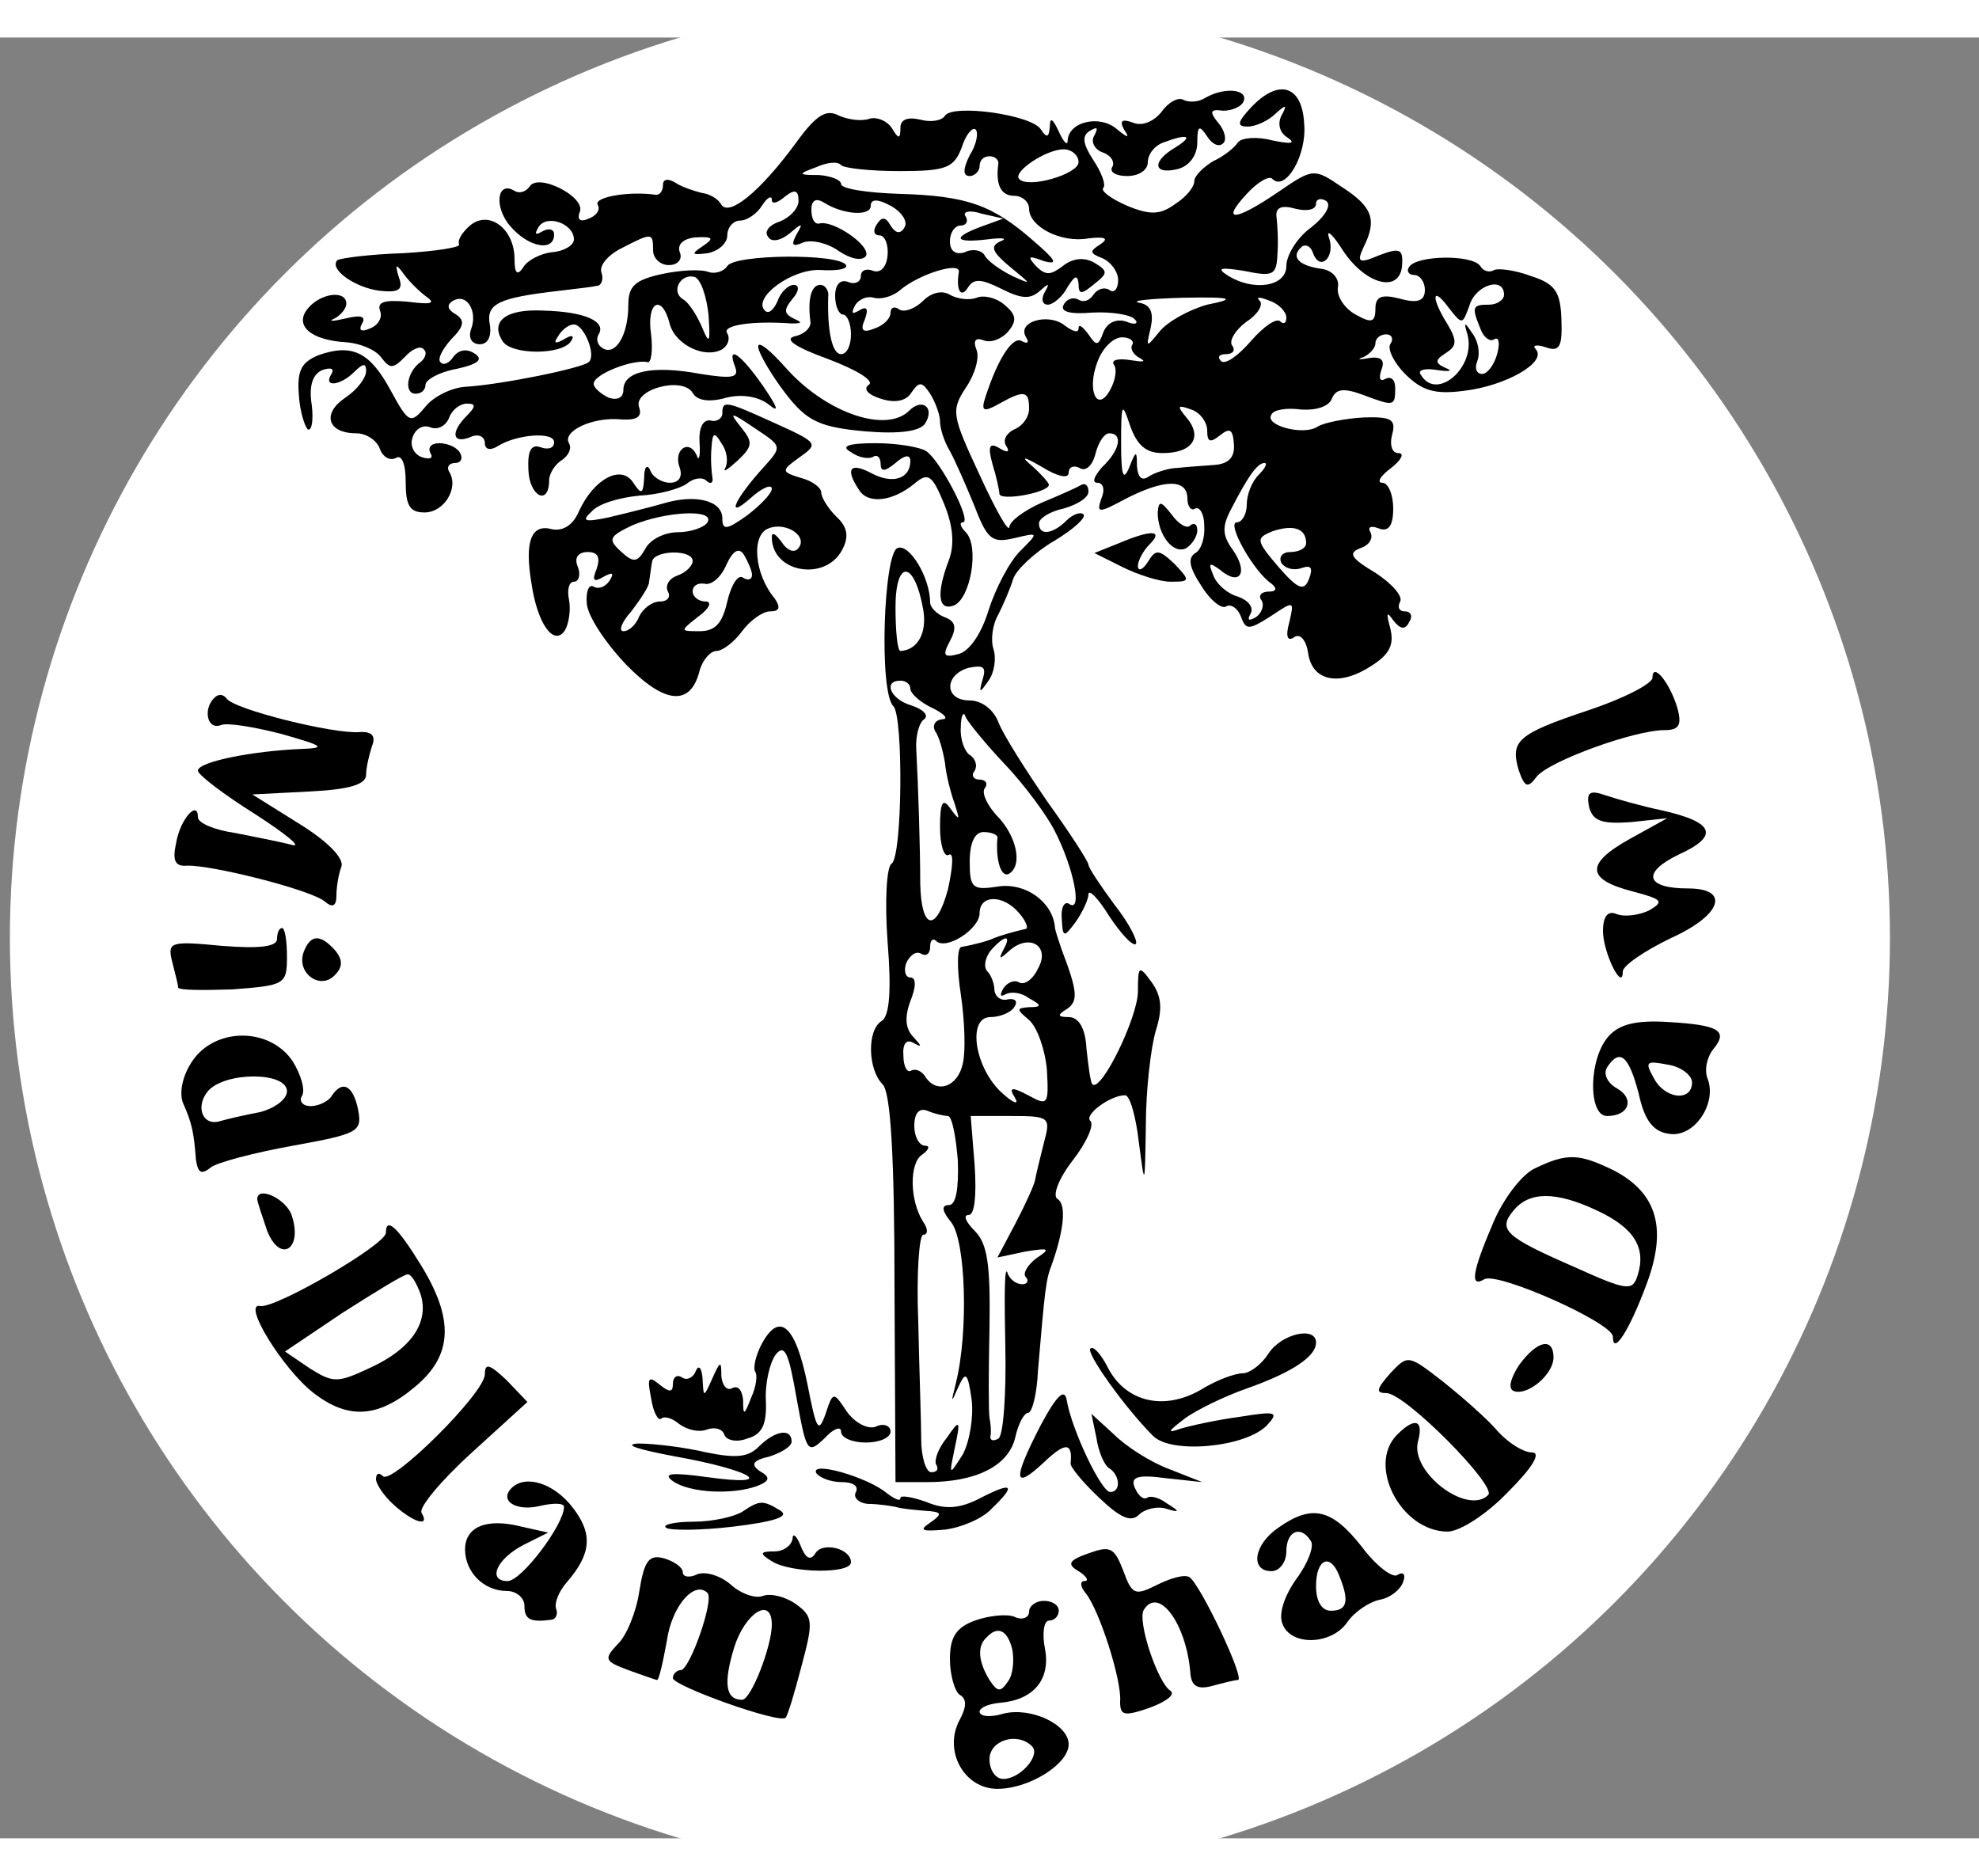 <svg version="1.0" xmlns="http://www.w3.org/2000/svg" width="192pt" height="182pt"
    viewBox="0 0 200 182" preserveAspectRatio="xMidYMid meet"> 
    <rect x="0" y="0" width="200" height="182" fill="#808080" stroke="none"/> 
    <circle cx="96" cy="91" r="95" fill="white" />
    <g transform="translate(0,182) scale(0.1,-0.1)" fill="#000000" stroke="none">
        <path
            d="M1218 1759 c-6 -4 -16 -5 -22 -2 -5 3 -15 -2 -22 -12 -8 -10 -20 -15 -29 -11 -11 4 -14 2 -9 -7 6 -9 4 -9 -8 1 -17 14 -48 7 -49 -12 0 -6 -4 -2 -9 9 -6 13 -9 15 -9 5 -1 -11 -3 -12 -9 -3 -9 15 -89 26 -97 14 -3 -5 -14 -7 -25 -4 -13 3 -20 0 -20 -8 0 -12 -2 -12 -9 0 -5 7 -15 11 -22 9 -8 -3 -22 -1 -31 3 -13 7 -23 1 -44 -28 -36 -49 -67 -74 -75 -62 -3 6 -12 11 -20 12 -8 2 -20 6 -26 10 -8 5 -13 4 -13 -2 0 -6 -3 -10 -7 -10 -26 4 -63 -2 -59 -10 3 -5 -1 -11 -9 -14 -9 -4 -12 -1 -9 7 6 15 -43 40 -51 25 -4 -5 -10 -7 -15 -4 -18 11 -21 -17 -4 -36 18 -21 44 -26 44 -8 0 5 -5 7 -12 3 -7 -4 -8 -3 -4 4 8 14 36 4 36 -12 0 -6 -10 -12 -22 -13 -11 -1 -25 -8 -29 -15 -6 -9 -9 -7 -9 8 0 31 -26 50 -45 34 -8 -7 -13 -15 -11 -19 2 -3 -23 -7 -57 -9 -33 -1 -63 -5 -66 -7 -9 -9 18 -28 43 -31 19 -2 24 1 19 14 -4 13 -3 14 5 3 5 -7 16 -18 23 -23 10 -7 4 -8 -19 -5 -23 2 -31 0 -28 -9 3 -7 -2 -15 -10 -18 -9 -4 -12 -2 -8 5 4 7 -1 9 -17 5 -13 -3 -18 -3 -11 0 6 3 12 10 12 15 0 14 -26 11 -39 -5 -14 -17 3 -32 39 -34 13 -1 29 -7 35 -15 9 -12 12 -12 24 0 7 8 16 12 19 8 4 -3 2 -9 -3 -13 -14 -10 -17 -32 -5 -32 6 0 10 4 10 9 0 5 14 13 31 16 23 5 28 10 18 16 -8 5 -16 3 -21 -4 -4 -6 -10 -9 -13 -5 -3 3 2 13 11 23 13 13 14 19 5 25 -9 5 -10 10 -3 14 14 8 25 -11 18 -29 -3 -9 1 -15 9 -15 8 0 12 8 10 20 -4 21 9 27 70 34 17 2 34 4 38 5 5 0 7 7 5 13 -3 7 6 18 20 25 31 16 32 16 32 -2 0 -8 7 -15 16 -15 9 0 14 6 11 13 -3 8 4 14 16 15 18 1 19 -1 7 -9 -12 -8 -11 -9 5 -7 11 2 20 10 20 18 0 8 6 15 13 15 7 0 17 7 22 15 5 8 10 11 10 6 0 -5 6 -3 13 3 10 8 14 7 14 -4 0 -8 -9 -17 -19 -21 -10 -3 -16 -10 -12 -15 3 -6 12 -5 22 3 13 11 14 11 7 -1 -6 -11 -4 -13 7 -8 9 3 25 -1 36 -9 12 -8 23 -10 27 -5 6 10 -33 37 -47 33 -5 -1 -8 5 -8 14 0 10 5 12 13 7 19 -12 47 -14 47 -3 0 7 7 7 20 0 11 -6 18 -16 14 -22 -4 -7 -9 -6 -14 2 -5 9 -9 9 -14 1 -4 -6 -3 -11 3 -11 5 0 9 -9 8 -20 -1 -12 -7 -18 -14 -16 -7 3 -13 1 -13 -5 0 -6 -6 -9 -13 -6 -8 3 -13 -3 -13 -14 0 -11 4 -19 8 -19 4 0 8 -9 8 -20 0 -11 -4 -20 -10 -20 -9 0 -14 23 -13 58 1 6 -3 12 -8 12 -9 0 -13 -14 -10 -37 1 -6 -6 -13 -16 -15 -11 -3 1 -11 34 -23 29 -11 47 -22 41 -26 -6 -4 -1 -10 12 -14 15 -5 26 -2 31 6 8 12 11 11 19 -1 5 -8 10 -21 10 -28 0 -7 4 -20 10 -30 5 -9 16 -34 25 -56 13 -34 18 -37 40 -32 25 6 25 6 6 -13 -11 -11 -25 -38 -32 -60 -7 -23 -19 -41 -30 -44 -15 -4 -17 -2 -9 13 7 13 6 20 -5 24 -8 3 -15 10 -15 15 0 25 -21 60 -33 55 -14 -5 -19 -146 -4 -160 10 -11 9 -152 -2 -159 -5 -3 -7 -38 -4 -79 4 -49 2 -75 -6 -80 -15 -9 -14 -49 1 -64 8 -8 12 -71 12 -207 l1 -195 32 0 c49 0 82 16 89 45 3 14 9 25 13 25 4 0 9 19 10 43 7 82 8 92 14 107 12 34 15 60 6 66 -6 3 1 21 15 39 14 18 22 36 18 40 -7 6 20 26 35 26 5 0 11 -22 14 -48 6 -46 6 -45 7 17 0 36 5 79 10 96 7 22 6 35 -4 49 -13 18 -14 17 -14 -9 0 -26 -37 -102 -46 -94 -2 2 -4 18 -6 36 -1 21 -8 32 -18 32 -11 0 -12 2 -2 8 12 8 11 18 -5 60 -3 9 -7 20 -7 24 -3 25 -30 44 -57 40 -26 -4 -29 -2 -29 25 0 19 5 30 14 30 8 0 15 -3 14 -6 -2 -23 4 -41 12 -36 14 9 7 39 -13 59 -9 10 -15 22 -12 27 4 5 1 9 -5 9 -6 0 -9 4 -5 9 3 5 1 12 -5 16 -5 3 -10 16 -9 28 0 12 3 17 5 10 3 -6 21 -28 40 -48 19 -20 42 -51 50 -67 19 -37 28 -82 15 -74 -5 4 -9 -3 -8 -14 1 -20 2 -20 14 -4 7 10 13 23 13 28 0 6 10 -4 21 -22 12 -18 24 -31 27 -28 2 3 -7 21 -22 40 -14 19 -26 37 -26 40 0 3 -18 31 -41 63 -22 32 -45 68 -50 81 -5 13 -17 22 -29 22 -26 0 -26 26 -1 33 15 3 18 1 14 -12 -4 -14 -3 -14 6 -1 6 8 8 23 5 32 -3 9 -1 25 5 35 5 10 12 26 15 36 3 9 22 27 41 38 20 12 33 24 30 27 -3 3 -11 0 -17 -6 -14 -14 -28 -16 -28 -3 0 5 11 12 25 15 14 4 25 11 25 17 0 6 -3 9 -7 7 -5 -3 -23 -11 -40 -18 -18 -8 -33 -19 -33 -25 -1 -5 -14 18 -30 53 -28 60 -29 65 -14 88 9 13 14 30 11 38 -4 10 -1 13 7 10 7 -3 18 1 25 9 9 11 8 17 -4 27 -8 7 -21 10 -28 7 -8 -3 -20 -1 -27 3 -8 5 -19 2 -27 -6 -8 -8 -19 -12 -24 -9 -5 4 -9 2 -9 -3 0 -6 -7 -13 -16 -16 -12 -5 -15 -2 -10 9 4 11 2 14 -6 9 -7 -4 -8 -3 -4 5 4 7 13 10 19 8 7 -2 19 1 27 8 19 16 61 29 59 18 -3 -18 2 -27 9 -16 6 10 14 9 34 -1 20 -10 29 -11 39 -2 9 8 10 8 5 -1 -4 -7 -3 -13 3 -13 5 0 15 8 20 18 7 11 10 13 11 3 0 -11 3 -11 16 0 14 11 14 13 -1 22 -10 5 -21 4 -31 -4 -12 -9 -17 -10 -27 0 -9 10 -8 11 8 5 15 -4 12 1 -10 20 -42 37 -68 46 -136 48 -32 1 -59 5 -59 10 0 4 -10 8 -22 9 -22 0 -22 1 -3 8 11 5 22 6 25 2 3 -3 29 -6 59 -6 47 0 55 3 63 24 4 13 11 21 14 18 3 -3 1 -15 -6 -26 -7 -14 -7 -21 0 -21 5 0 10 5 10 10 0 6 4 10 10 10 5 0 9 -3 9 -7 -3 -21 2 -33 16 -33 8 0 15 -6 15 -13 0 -18 32 -35 60 -30 17 2 21 0 12 -6 -11 -7 -11 -9 2 -14 9 -4 16 -14 16 -22 0 -9 -4 -14 -9 -10 -5 3 -12 1 -16 -5 -4 -6 -10 -8 -15 -5 -5 3 -12 1 -15 -5 -4 -7 6 -10 29 -8 19 1 39 -2 43 -7 4 -4 0 -6 -9 -2 -10 3 -19 -1 -23 -11 -5 -14 -7 -14 -15 -2 -6 8 -10 11 -10 6 0 -5 -6 -3 -14 3 -16 13 -49 4 -39 -12 3 -5 2 -7 -4 -4 -9 6 -24 -16 -37 -56 -5 -15 -2 -16 14 -7 25 14 30 13 30 -5 0 -9 -7 -18 -15 -21 -8 -4 -12 -11 -8 -17 4 -6 1 -7 -7 -2 -10 6 -12 2 -7 -16 4 -13 7 -27 7 -30 0 -8 50 1 50 9 0 2 -8 11 -17 19 -12 10 -9 10 10 -1 16 -10 27 -12 27 -6 0 6 5 8 11 5 6 -4 13 2 16 14 3 12 9 21 14 21 14 0 11 -17 -7 -34 -8 -9 -11 -16 -5 -16 6 0 8 -7 4 -16 -5 -15 -3 -15 25 0 39 20 62 20 62 0 0 -8 4 -13 8 -10 4 2 9 -5 9 -17 1 -12 -3 -25 -9 -28 -8 -5 -6 -15 6 -33 9 -15 21 -24 25 -21 5 3 12 -2 15 -10 5 -14 8 -14 30 0 24 16 24 16 19 -6 -4 -14 -2 -20 5 -15 6 4 12 -3 14 -16 4 -29 32 -34 64 -13 19 12 23 22 19 38 -4 15 -4 18 3 8 7 -9 12 -10 16 -2 4 6 2 11 -4 11 -6 0 -8 4 -5 10 3 5 -8 18 -25 29 -25 15 -28 20 -15 25 9 3 13 10 10 16 -3 5 0 7 8 4 10 -4 15 2 15 20 0 14 -5 26 -11 26 -6 0 -2 7 9 15 10 8 14 15 7 15 -6 0 -9 8 -6 19 4 15 -1 18 -29 17 -18 -1 -39 -5 -46 -9 -14 -10 -55 1 -47 12 2 5 16 7 30 5 15 -1 28 3 31 11 4 10 12 11 31 4 32 -12 33 -12 33 7 0 8 -4 12 -10 9 -5 -3 -7 0 -4 9 4 10 0 14 -13 12 -10 -2 -12 -1 -5 1 6 3 12 9 12 14 0 5 5 9 11 9 5 0 8 -4 4 -10 -3 -5 4 -19 15 -30 17 -17 30 -21 60 -17 42 5 84 29 72 42 -4 4 1 5 10 2 14 -5 17 0 16 28 -1 28 -6 36 -31 44 -16 6 -33 8 -37 6 -5 -3 -11 -1 -14 4 -8 12 -65 11 -72 -1 -3 -4 0 -8 5 -8 6 0 11 -7 11 -15 0 -11 -7 -14 -25 -9 -19 5 -25 2 -25 -10 0 -14 -4 -15 -20 -6 -11 6 -19 18 -18 27 2 9 -5 17 -15 19 -24 3 -33 12 -22 22 4 4 10 1 12 -6 7 -19 23 -4 16 16 -3 9 4 3 14 -13 23 -35 58 -44 60 -15 1 16 -2 18 -23 10 -21 -9 -23 -7 -16 8 14 28 9 41 -22 61 -28 19 -29 19 -64 -5 -44 -30 -59 -31 -32 -2 11 12 23 19 26 15 13 -13 35 24 32 56 -2 39 -26 46 -54 16 -14 -15 -14 -19 -3 -19 8 0 21 6 28 13 11 10 12 9 6 -2 -4 -8 -2 -17 6 -22 9 -6 4 -7 -15 -3 -15 4 -31 3 -35 -2 -3 -5 -14 -14 -25 -19 -10 -6 -19 -15 -19 -20 0 -6 -8 -16 -19 -23 -15 -11 -25 -12 -49 -2 -16 7 -27 15 -24 18 3 3 -2 16 -10 28 -11 17 -12 25 -3 30 7 4 8 3 4 -5 -4 -6 0 -14 8 -17 9 -3 13 -10 10 -15 -3 -5 4 -9 15 -9 12 0 21 6 21 14 0 8 7 17 16 20 24 9 31 7 12 -5 -24 -14 -23 -28 2 -22 12 3 20 14 20 27 0 17 2 18 10 6 5 -8 12 -11 16 -7 4 3 2 13 -5 21 -9 11 -8 14 5 12 9 0 19 4 21 10 4 12 -20 14 -39 3z m-128 -65 c0 -12 -51 -27 -60 -17 -7 7 27 30 45 30 8 0 15 -6 15 -13z m235 -66 c-14 -10 -25 -28 -25 -39 0 -21 -34 -26 -60 -9 -11 7 -6 8 18 4 29 -6 32 -4 33 17 1 13 0 30 -1 38 -1 9 5 12 19 8 12 -3 21 -1 21 5 0 5 5 6 10 3 6 -4 0 -15 -15 -27z m-333 1 c-30 -11 -28 -17 6 -13 15 2 21 1 13 -2 -11 -5 -8 -11 10 -26 22 -18 22 -18 2 -9 -12 6 -25 15 -28 21 -3 5 -12 7 -20 3 -9 -3 -15 1 -15 11 0 9 5 16 11 16 5 0 8 4 5 9 -4 5 4 7 16 3 l22 -5 -22 -8z m528 -69 c0 -5 -7 -10 -15 -10 -17 0 -18 -2 -9 -24 3 -9 10 -14 14 -11 5 3 6 -4 3 -15 -3 -11 -10 -20 -15 -20 -6 0 -8 6 -5 13 3 8 1 20 -5 28 -8 12 -9 12 -5 -1 9 -33 -31 -68 -47 -41 -4 5 4 7 16 5 13 -2 17 -1 9 2 -11 5 -11 8 0 15 11 7 12 12 2 29 -17 27 -16 40 1 17 14 -18 14 -17 21 2 6 21 35 30 35 11z m-300 -10 c-18 -5 -40 -17 -48 -27 -14 -17 -14 -17 -9 4 3 15 0 23 -12 25 -9 2 11 4 44 5 51 1 55 -1 25 -7z m80 -13 c0 -6 -3 -7 -6 -4 -4 4 -17 -5 -30 -20 -13 -15 -26 -24 -30 -20 -4 4 -2 7 5 7 7 0 10 4 6 9 -3 5 4 16 15 24 11 7 17 17 13 21 -4 4 0 4 10 0 9 -3 17 -11 17 -17z m-156 -28 c-2 -4 2 -10 8 -13 7 -4 3 -4 -10 -2 -12 2 -20 0 -16 -5 3 -5 1 -16 -4 -25 -13 -24 -24 -1 -13 28 5 14 16 25 25 25 8 0 13 -4 10 -8z m31 -109 c30 0 41 16 24 36 -10 12 -9 13 5 8 9 -3 16 -13 16 -21 0 -12 3 -13 13 -5 10 8 13 6 14 -9 1 -13 -5 -20 -20 -21 -12 -1 -29 -2 -37 -3 -8 0 -21 -4 -28 -8 -8 -6 -12 -2 -13 10 0 16 -1 16 -8 -2 -6 -14 -8 -7 -8 25 0 41 1 42 9 18 7 -20 16 -28 33 -28z m97 -22 c-7 -7 -12 -20 -12 -30 0 -10 -5 -18 -10 -18 -11 0 17 -50 35 -62 6 -5 5 -8 -3 -8 -7 0 -11 -4 -7 -9 3 -5 0 -13 -6 -17 -7 -4 -9 -3 -5 4 3 6 -2 13 -13 17 -11 3 -22 13 -25 22 -5 12 -4 13 7 5 20 -17 29 -3 13 20 -11 15 -11 24 -2 41 18 35 27 47 34 47 3 0 1 -5 -6 -12z m48 -69 c0 -5 -7 -9 -16 -9 -8 0 -12 -5 -9 -11 4 -6 13 -8 21 -5 9 3 11 0 7 -11 -5 -13 -11 -11 -31 12 -23 27 -23 29 -6 36 21 7 34 3 34 -12z m-387 -67 c4 -23 -5 -41 -23 -42 -3 0 -5 20 -5 44 0 49 19 48 28 -2z m-13 -80 c0 -5 10 -14 23 -20 12 -6 16 -11 9 -11 -7 -1 -10 -6 -7 -12 4 -5 8 -20 10 -32 1 -12 6 -31 10 -42 5 -16 5 -17 -4 -5 -8 12 -11 8 -11 -18 0 -18 4 -31 9 -28 5 3 4 -12 -1 -35 -12 -44 -27 -41 -28 6 0 35 -2 99 -4 135 -1 14 3 28 8 31 5 4 -1 10 -13 14 -21 6 -29 25 -11 25 6 0 10 -4 10 -8z m110 -227 c7 -8 10 -16 6 -16 -13 -3 -26 -7 -31 -9 -6 -3 -21 -7 -33 -9 -5 0 -5 -22 -1 -48 4 -27 5 -58 2 -70 -5 -24 -27 -31 -38 -13 -4 6 -10 8 -14 6 -4 -3 -8 4 -8 15 -1 12 3 17 10 13 9 -5 9 -4 0 6 -8 8 -9 20 -3 36 6 15 6 24 0 24 -5 0 -7 7 -4 15 4 8 10 12 15 9 5 -3 9 0 9 7 0 7 3 9 6 6 10 -10 44 12 44 28 0 19 24 19 40 0z m-16 -37 c-5 -10 -4 -10 6 -1 20 18 42 5 29 -18 -5 -11 -14 -17 -19 -14 -5 3 -12 0 -16 -6 -4 -7 -3 -9 2 -6 6 3 16 2 24 -4 13 -7 13 -9 0 -9 -13 -1 -13 -2 0 -13 8 -7 16 -29 18 -50 2 -36 1 -37 -19 -26 -17 9 -20 8 -13 -3 4 -7 -2 -5 -13 5 -28 25 -36 77 -12 77 10 0 21 5 24 10 4 6 1 9 -6 8 -7 -2 -13 2 -14 9 0 6 -3 15 -7 19 -4 4 -3 13 3 21 14 16 22 17 13 1z m-56 -168 c4 0 8 -20 10 -45 1 -29 -2 -45 -9 -45 -8 0 -7 -6 2 -17 15 -18 18 -111 5 -163 -5 -20 -5 -21 2 -5 8 18 10 16 14 -12 2 -17 -2 -42 -9 -55 -14 -22 -14 -22 -8 7 6 28 5 29 -8 10 -9 -11 -13 -23 -11 -27 3 -5 1 -8 -5 -8 -5 0 -10 15 -10 33 0 17 -2 71 -3 119 -2 49 1 88 5 88 5 0 5 6 0 13 -14 22 -14 60 -1 68 7 5 8 9 3 9 -6 0 -11 9 -11 20 0 13 5 19 14 15 7 -3 17 -5 20 -5z m97 -27 c-4 -16 -8 -32 -9 -38 -1 -5 -10 -25 -20 -44 l-18 -34 28 6 c25 4 26 3 11 -7 -9 -7 -14 -16 -10 -19 3 -4 1 -7 -4 -7 -6 0 -13 5 -15 12 -3 7 -3 -27 -2 -75 1 -48 -2 -90 -7 -93 -5 -3 -9 -2 -8 3 1 4 0 13 -1 18 -1 6 -1 46 0 91 1 64 -2 85 -15 98 -9 9 -12 16 -6 16 6 0 8 20 6 50 l-4 50 40 0 c40 0 41 -1 34 -27z" />
        <path
            d="M735 1589 c-4 -6 -13 -8 -19 -6 -7 3 -28 2 -47 -2 -27 -6 -34 -12 -34 -31 0 -31 -13 -52 -26 -44 -5 3 -7 9 -4 14 8 13 -14 23 -56 24 -38 2 -54 -11 -41 -31 9 -14 60 -14 69 0 4 6 1 7 -7 2 -9 -5 -11 -4 -6 3 4 7 11 12 16 12 10 0 23 -31 15 -38 -6 -6 -89 -23 -125 -25 -14 -1 -32 -10 -40 -20 -15 -18 -17 -17 -35 16 -21 39 -39 48 -73 36 -17 -7 -22 -15 -20 -40 1 -17 6 -32 9 -35 4 -2 6 9 4 25 -3 19 1 31 11 35 9 3 12 1 9 -4 -9 -14 9 -12 23 2 9 9 12 9 12 1 0 -7 -9 -19 -21 -27 -24 -16 -18 -36 11 -36 10 0 21 -7 24 -16 3 -8 10 -12 16 -9 6 4 10 -6 10 -24 0 -24 4 -31 19 -31 20 0 35 25 25 41 -3 5 0 9 6 9 6 0 8 5 5 10 -3 6 -13 10 -21 10 -8 0 -12 -4 -9 -10 3 -5 0 -7 -9 -4 -8 3 -12 12 -9 20 3 9 11 13 18 10 8 -3 16 2 19 10 3 8 11 14 18 14 9 0 9 -3 0 -12 -17 -17 -15 -29 3 -22 8 4 15 1 15 -6 0 -6 5 -8 13 -3 19 12 57 15 57 4 0 -6 -6 -8 -14 -5 -9 3 -13 -3 -12 -23 1 -27 21 -37 21 -10 0 6 6 16 13 20 7 5 10 12 7 17 -7 12 24 27 53 24 16 -1 21 3 18 12 -7 18 43 32 54 15 4 -8 17 -10 34 -5 16 4 33 1 43 -7 11 -9 9 -3 -6 19 -23 33 -37 42 -28 19 4 -11 -3 -12 -35 -7 -48 9 -78 3 -78 -16 0 -8 -6 -11 -15 -8 -8 4 -15 10 -15 14 0 10 40 25 54 22 4 -2 6 11 4 28 -5 33 11 42 19 10 6 -21 36 -35 53 -25 6 4 8 11 5 16 -6 8 24 13 65 10 11 0 11 1 2 5 -10 5 -10 9 -1 20 7 8 7 14 1 14 -5 0 -13 -7 -16 -16 -4 -9 -9 -14 -13 -10 -13 13 28 43 57 41 16 -1 27 1 25 5 -7 12 -113 11 -120 -1z m-19 -49 c2 -28 1 -31 -6 -14 -5 12 -13 25 -19 29 -14 8 -3 27 11 23 6 -2 12 -19 14 -38z" />
        <path
            d="M767 1504 c4 -11 18 -33 31 -49 19 -23 32 -29 76 -33 35 -3 56 0 61 8 10 16 -3 26 -16 13 -23 -23 -82 -3 -122 40 -22 25 -34 33 -30 21z" />
        <path
            d="M730 1440 c0 -5 -6 -9 -12 -7 -8 1 -12 -8 -11 -23 1 -14 -1 -19 -3 -12 -8 17 -24 5 -17 -13 3 -9 -1 -15 -10 -15 -8 0 -18 6 -20 13 -3 6 -6 3 -6 -8 -1 -17 -3 -17 -11 -5 -12 19 -40 4 -55 -29 -6 -14 -16 -20 -27 -18 -21 6 -28 -12 -21 -54 6 -42 23 -65 34 -48 4 7 6 21 4 31 -2 10 0 18 5 18 5 0 7 7 4 15 -4 9 0 15 10 15 10 0 13 -5 9 -17 -5 -12 -3 -14 7 -8 9 5 11 4 6 -4 -4 -6 -11 -9 -16 -6 -5 3 -8 -5 -7 -17 1 -13 19 -40 40 -62 39 -40 65 -42 74 -6 3 11 11 20 17 20 6 0 18 9 26 20 8 11 21 20 28 20 10 0 11 4 5 13 -21 25 -24 65 -6 71 18 7 41 -9 29 -21 -4 -4 -11 -1 -16 7 -6 8 -10 11 -10 5 0 -36 54 -45 71 -13 7 13 6 23 -6 34 -8 8 -15 19 -15 24 0 5 -9 12 -21 15 -19 6 -20 7 -2 20 21 15 21 15 -30 38 -44 20 -47 20 -47 7z m42 -54 c-30 -33 -39 -54 -14 -32 12 11 22 15 22 10 0 -5 -12 -17 -25 -27 -21 -15 -25 -15 -25 -3 0 18 -27 25 -60 15 -14 -4 -38 -10 -55 -14 -24 -5 -28 -4 -17 6 7 8 28 14 48 16 20 1 41 7 48 12 7 6 16 7 20 3 4 -4 7 -2 6 3 -1 6 -2 19 -1 30 1 16 3 17 10 5 6 -8 7 -19 4 -25 -3 -5 2 -2 12 7 16 15 16 19 4 34 -13 16 -11 16 14 -1 27 -18 28 -18 9 -39z m-57 -56 c-3 -5 -17 -10 -30 -10 -13 0 -28 -7 -33 -17 -8 -14 -12 -14 -25 -2 -13 12 -11 15 12 26 33 14 84 17 76 3z m45 -53 c0 -5 -4 -6 -9 -3 -5 4 -12 -7 -16 -24 -5 -22 -12 -30 -28 -30 -20 0 -20 0 -1 15 11 8 14 15 7 15 -7 0 -13 5 -13 10 0 6 5 9 12 8 7 -2 17 7 22 19 7 15 13 18 18 10 4 -7 8 -16 8 -20z m-60 14 c0 -5 -7 -12 -16 -15 -8 -3 -12 -10 -9 -16 3 -5 0 -10 -8 -10 -8 0 -17 -7 -21 -15 -3 -8 -10 -15 -16 -15 -5 0 -2 9 8 20 9 12 18 25 18 30 1 6 2 15 3 20 1 12 41 13 41 1z" />
        <path
            d="M860 1401 c8 -6 18 -7 22 -5 4 3 8 0 8 -7 0 -8 4 -8 15 1 9 8 15 9 15 2 0 -18 -18 -24 -40 -12 -21 11 -26 4 -12 -17 9 -15 34 -12 56 6 14 12 18 9 30 -20 9 -22 11 -41 5 -57 -13 -34 -11 -52 5 -46 17 7 26 60 12 74 -5 5 -7 10 -3 10 10 0 -23 63 -37 72 -6 4 -29 8 -51 8 -28 0 -36 -3 -25 -9z" />
        <path
            d="M1170 1340 c0 -23 16 -43 29 -36 6 4 11 12 11 18 0 6 -3 8 -7 5 -3 -4 -12 1 -19 11 -11 14 -13 14 -14 2z" />
        <path
            d="M1131 1309 l-25 -10 28 -14 c16 -8 38 -15 49 -15 20 0 20 1 4 18 -16 15 -19 15 -27 2 -5 -8 -10 -10 -10 -4 0 5 5 15 12 22 14 14 2 15 -31 1z" />
        <path
            d="M1670 1173 c0 -6 -29 -21 -65 -33 -72 -24 -79 -31 -70 -61 6 -17 9 -18 18 -6 13 16 99 47 129 47 15 0 18 5 13 23 -8 26 -25 46 -25 30z" />
        <path
            d="M217 1153 c-12 -11 -8 -33 6 -28 6 3 35 -2 62 -9 42 -12 45 -14 20 -15 -50 -2 -105 -13 -105 -22 0 -4 26 -24 58 -44 31 -20 48 -34 37 -31 -11 3 -37 8 -57 12 -21 3 -38 10 -38 16 0 18 -18 -2 -22 -26 -4 -18 -1 -24 11 -23 24 1 124 -24 139 -36 8 -7 12 -5 12 6 0 8 2 21 5 29 3 8 -13 25 -42 43 l-48 30 58 3 c40 2 57 7 57 17 0 7 3 20 6 29 4 10 0 15 -13 14 -26 -2 -127 23 -134 34 -3 4 -8 5 -12 1z" />
        <path
            d="M1606 1042 c4 -14 13 -17 42 -15 l37 4 -38 -21 c-45 -25 -44 -41 3 -53 30 -8 32 -10 17 -19 -10 -5 -25 -7 -33 -4 -9 4 -14 -2 -14 -17 0 -22 20 -62 20 -41 0 6 22 21 49 34 51 23 60 50 17 50 -43 0 -47 16 -10 34 42 19 37 33 -17 45 -19 4 -44 11 -56 15 -17 6 -20 3 -17 -12z" />
        <path
            d="M280 909 c0 -8 -18 -10 -56 -7 -52 5 -55 4 -50 -16 3 -12 6 -23 6 -26 0 -3 25 -3 55 -2 53 4 55 5 55 33 0 16 -2 29 -5 29 -3 0 -5 -5 -5 -11z" />
        <path d="M307 896 c-8 -21 16 -39 31 -24 8 8 9 15 1 25 -15 17 -25 17 -32 -1z" />
        <path
            d="M1626 811 c-21 -23 -21 -81 -2 -81 23 0 28 18 10 28 -9 5 -14 14 -10 21 13 20 22 12 32 -26 6 -28 15 -39 31 -41 25 -4 48 30 39 55 -4 9 -1 22 5 30 16 19 7 25 -45 28 -32 2 -49 -2 -60 -14z m84 -47 c0 -20 -28 -17 -39 5 -9 16 -7 17 14 13 14 -2 25 -11 25 -18z" />
        <path
            d="M194 785 c-10 -15 -13 -32 -9 -42 9 -20 11 -30 13 -57 2 -13 5 -16 15 -8 6 5 44 15 83 22 66 12 70 14 66 36 -5 25 -16 31 -27 14 -3 -5 -13 -10 -21 -10 -8 0 -12 5 -9 10 4 6 -1 22 -9 35 -23 35 -79 35 -102 0z m96 -30 c0 -8 -12 -17 -27 -21 -16 -3 -33 -7 -40 -9 -18 -6 -26 14 -13 30 17 20 80 20 80 0z" />
        <path
            d="M1551 677 c-13 -6 -32 -31 -42 -55 -21 -49 -24 -66 -9 -57 13 8 130 -44 130 -58 0 -20 17 7 34 53 21 56 11 92 -33 115 -35 17 -47 18 -80 2z m64 -43 c36 -17 49 -37 40 -65 -5 -16 -10 -16 -63 8 -71 31 -79 38 -62 58 16 19 43 19 85 -1z" />
        <path d="M260 646 c0 -3 5 -17 10 -32 13 -33 36 -19 25 15 -5 17 -35 31 -35 17z" />
        <path
            d="M390 612 c0 -12 -112 -77 -127 -74 -19 4 23 -64 54 -88 35 -27 65 -25 102 6 39 32 40 69 6 124 -24 39 -35 48 -35 32z m35 -62 c9 -28 -9 -55 -50 -74 -34 -16 -38 -16 -62 -1 l-25 17 58 39 c33 21 62 39 66 39 4 0 9 -9 13 -20z" />
        <path
            d="M770 500 c-6 -11 -9 -24 -7 -28 3 -4 1 -16 -4 -27 -7 -18 -8 -18 -8 -2 -1 10 -5 15 -11 12 -5 -3 -10 2 -11 12 0 16 -1 16 -9 -2 -9 -20 -9 -20 -10 0 -1 11 -4 14 -7 7 -2 -6 -9 -10 -14 -6 -5 3 -9 0 -9 -7 0 -8 -3 -9 -14 0 -11 9 -12 6 -8 -14 2 -14 7 -23 10 -21 3 3 11 1 18 -5 8 -6 20 -9 28 -6 8 3 16 1 18 -5 2 -6 13 -8 23 -4 15 4 20 14 19 38 -1 18 4 39 10 47 9 11 13 2 21 -44 10 -55 11 -57 28 -41 9 10 17 13 17 7 0 -6 11 -11 25 -11 14 0 25 5 25 11 0 6 -7 9 -15 5 -8 -3 -21 4 -29 15 -14 21 -14 21 -22 -3 -7 -19 -9 -15 -18 31 -12 59 -28 74 -46 41z" />
        <path
            d="M1282 490 c-7 -11 -19 -20 -26 -20 -8 0 -27 -7 -43 -17 -37 -21 -75 -12 -93 22 -7 14 -15 23 -18 20 -5 -4 35 -60 63 -88 18 -19 93 -12 115 10 13 14 10 15 -27 9 -23 -3 -50 -9 -60 -12 -14 -5 -13 -3 4 10 12 9 41 23 64 31 45 16 69 32 69 46 0 17 -35 9 -48 -11z" />
        <path d="M1535 478 c-9 -14 -11 -24 -5 -26 14 -5 40 17 40 34 0 21 -17 17 -35 -8z" />
        <path
            d="M1405 470 c-14 -16 -15 -20 -4 -20 19 0 112 -94 103 -103 -21 -21 -79 23 -71 54 6 22 -3 25 -21 7 -31 -31 4 -98 51 -98 12 0 39 17 61 40 25 25 34 40 24 40 -8 0 -23 9 -34 21 -10 12 -35 34 -55 50 -36 28 -36 28 -54 9z" />
        <path
            d="M490 469 c0 -19 -94 -112 -103 -103 -4 4 -7 3 -7 -3 0 -5 8 -17 18 -26 20 -18 37 -23 28 -8 -3 5 19 32 51 61 l56 51 -21 22 c-17 16 -22 18 -22 6z" />
        <path
            d="M1052 418 c-29 -56 -28 -67 3 -38 22 21 29 20 27 -1 -1 -3 12 -19 29 -35 21 -20 32 -25 40 -17 6 6 19 9 28 6 13 -4 14 -3 1 5 -8 6 -17 9 -21 6 -4 -2 -9 3 -12 10 -5 11 2 14 31 10 l37 -4 -33 13 c-19 7 -44 23 -56 35 l-23 21 5 -24 c2 -14 8 -28 13 -31 11 -7 12 -24 1 -24 -9 0 -39 63 -44 93 -2 12 -10 5 -26 -25z" />
        <path
            d="M767 396 c-11 -11 -23 -12 -53 -6 -21 5 -52 9 -69 9 -16 -1 0 -6 37 -13 79 -14 105 -31 33 -21 -36 5 -46 4 -35 -4 17 -12 60 -14 85 -5 13 5 14 9 3 15 -10 7 -7 11 10 15 12 4 22 10 22 15 0 14 -17 11 -33 -5z" />
        <path
            d="M825 369 c4 -5 15 -9 26 -9 11 0 17 -4 14 -10 -3 -5 2 -11 12 -12 10 0 23 -2 28 -3 6 -2 19 -3 30 -4 17 -1 18 -3 5 -12 -12 -8 -8 -9 15 -7 16 2 38 11 47 21 25 24 22 28 -11 11 -21 -11 -36 -12 -55 -4 -14 5 -26 7 -26 4 0 -4 -6 -1 -14 5 -19 16 -78 33 -71 20z" />
        <path
            d="M517 354 c-13 -13 5 -24 29 -18 13 3 24 3 24 -1 0 -18 -43 -75 -57 -75 -21 0 -11 23 17 37 l24 12 -27 6 c-35 9 -57 0 -57 -23 0 -23 19 -42 42 -42 10 0 18 -7 18 -15 0 -14 6 -17 28 -14 4 1 6 6 4 11 -2 6 3 18 11 27 25 29 26 49 6 75 -19 25 -48 34 -62 20z" />
        <path
            d="M750 330 c-8 -5 -30 -10 -49 -10 -19 0 -32 -3 -28 -6 3 -3 34 -3 68 1 41 5 57 10 48 16 -18 11 -21 11 -39 -1z" />
        <path
            d="M1292 314 c-25 -17 -29 -44 -7 -44 8 0 15 9 15 20 0 21 15 27 25 10 3 -5 -3 -22 -15 -38 -12 -17 -18 -35 -14 -45 8 -23 50 -22 66 2 7 10 22 20 32 22 11 2 21 10 24 18 3 8 0 11 -6 7 -5 -3 -22 10 -36 29 -30 38 -50 43 -84 19z m62 -50 c10 -25 7 -34 -9 -34 -9 0 -15 9 -15 25 0 28 15 34 24 9z" />
        <path
            d="M801 303 c-1 -7 -9 -13 -18 -13 -15 0 -16 -2 -3 -10 19 -12 80 -13 80 -1 0 14 -29 21 -36 9 -5 -8 -10 -5 -15 8 -4 10 -8 13 -8 7z" />
        <path
            d="M1100 288 c-20 -7 -22 -11 -10 -18 8 -5 11 -10 6 -10 -5 0 -4 -6 1 -12 14 -17 37 -89 35 -110 0 -14 4 -15 30 -6 16 6 26 13 21 17 -13 8 -34 71 -27 82 15 24 43 -14 47 -64 1 -13 7 -17 22 -13 11 3 23 6 26 6 8 0 -38 97 -49 104 -5 3 -19 -1 -33 -8 -22 -11 -25 -10 -34 15 -9 23 -13 25 -35 17z" />
        <path
            d="M646 249 c-3 -20 -13 -45 -22 -53 -14 -15 -13 -17 11 -26 14 -5 28 -10 29 -10 2 0 6 18 10 40 5 35 28 61 41 48 7 -7 -18 -78 -27 -78 -4 0 -8 -4 -8 -8 0 -8 109 -47 114 -40 2 2 9 25 16 52 12 45 12 50 -6 63 -10 7 -25 11 -33 8 -7 -3 -22 2 -32 11 -10 9 -25 14 -34 11 -8 -4 -15 -3 -15 2 0 5 -9 11 -19 14 -15 4 -20 -2 -25 -34z m134 -33 c0 -22 -21 -76 -30 -76 -17 0 -19 17 -8 53 11 35 38 52 38 23z" />
        <path
            d="M1040 229 c0 -6 -7 -9 -15 -5 -8 3 -26 1 -40 -4 -19 -7 -25 -17 -25 -39 0 -16 5 -33 10 -36 7 -4 7 -12 0 -25 -17 -31 4 -70 38 -70 32 0 72 25 72 45 0 20 -38 38 -66 31 -13 -4 -24 -3 -24 2 0 4 9 8 21 9 34 3 51 24 45 55 -3 15 -1 28 4 28 6 0 10 5 10 10 0 6 -7 10 -15 10 -8 0 -15 -5 -15 -11z m-17 -38 c2 -10 1 -25 -4 -32 -8 -12 -11 -11 -19 1 -11 18 -13 34 -3 43 11 12 21 8 26 -12z m20 -98 c9 -9 -12 -33 -29 -33 -8 0 -14 9 -14 20 0 19 28 28 43 13z" />
    </g>
</svg>